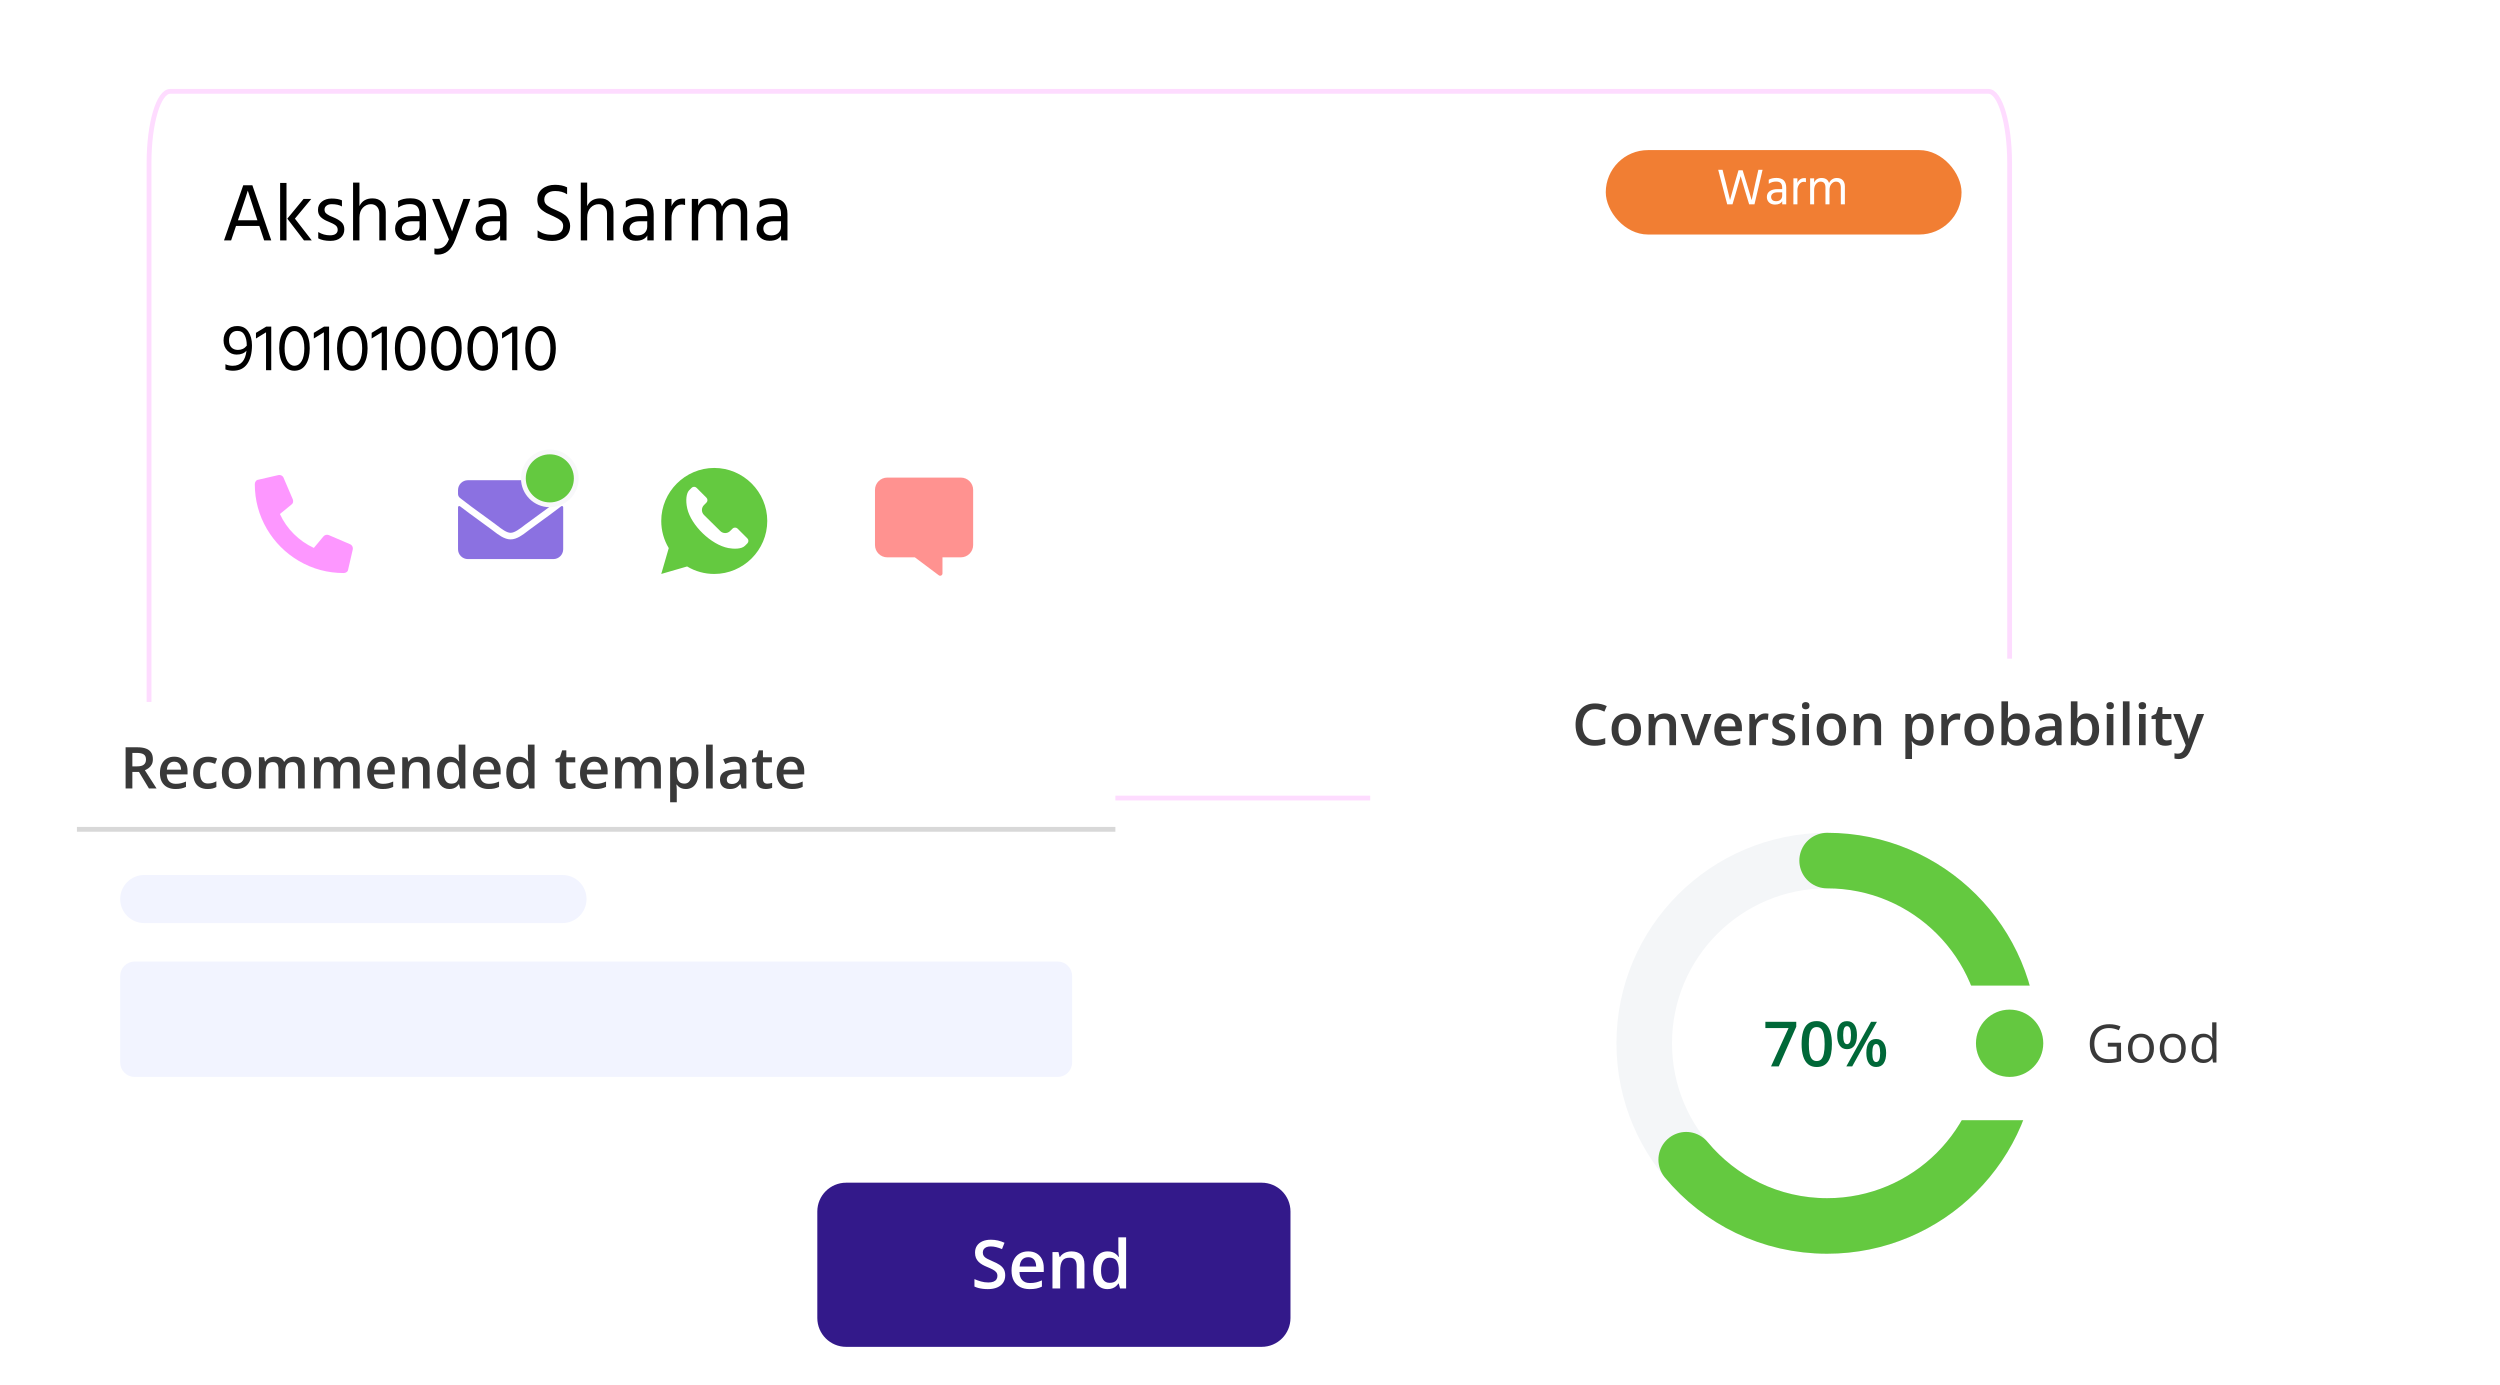 <svg width="520" height="288" viewBox="0 0 520 288" fill="none" xmlns="http://www.w3.org/2000/svg">
<g clip-path="url(#clip0_163_864)">
<path d="M413.585 19H35.415C32.977 19 31 25.66 31 33.875V151.125C31 159.34 32.977 166 35.415 166H413.585C416.023 166 418 159.34 418 151.125V33.875C418 25.66 416.023 19 413.585 19Z" fill="white" stroke="#FEDCFF"/>
<g filter="url(#filter0_d_163_864)">
<path d="M498 133H288C286.343 133 285 134.343 285 136V271C285 272.657 286.343 274 288 274H498C499.657 274 501 272.657 501 271V136C501 134.343 499.657 133 498 133Z" fill="white"/>
</g>
<path d="M331.775 147.506C331.365 147.506 330.998 147.58 330.674 147.729C330.354 147.877 330.082 148.092 329.859 148.373C329.637 148.65 329.467 148.988 329.35 149.387C329.232 149.781 329.174 150.227 329.174 150.723C329.174 151.387 329.268 151.959 329.455 152.439C329.643 152.916 329.928 153.283 330.311 153.541C330.693 153.795 331.178 153.922 331.764 153.922C332.127 153.922 332.48 153.887 332.824 153.816C333.168 153.746 333.523 153.65 333.891 153.529V154.725C333.543 154.861 333.191 154.961 332.836 155.023C332.48 155.086 332.07 155.117 331.605 155.117C330.73 155.117 330.004 154.936 329.426 154.572C328.852 154.209 328.422 153.697 328.137 153.037C327.855 152.377 327.715 151.604 327.715 150.717C327.715 150.068 327.805 149.475 327.984 148.936C328.164 148.396 328.426 147.932 328.77 147.541C329.113 147.146 329.537 146.844 330.041 146.633C330.549 146.418 331.129 146.311 331.781 146.311C332.211 146.311 332.633 146.359 333.047 146.457C333.465 146.551 333.852 146.686 334.207 146.861L333.715 148.021C333.418 147.881 333.107 147.76 332.783 147.658C332.459 147.557 332.123 147.506 331.775 147.506ZM341.332 151.742C341.332 152.281 341.262 152.76 341.121 153.178C340.98 153.596 340.775 153.949 340.506 154.238C340.236 154.523 339.912 154.742 339.533 154.895C339.154 155.043 338.727 155.117 338.25 155.117C337.805 155.117 337.396 155.043 337.025 154.895C336.654 154.742 336.332 154.523 336.059 154.238C335.789 153.949 335.58 153.596 335.432 153.178C335.283 152.76 335.209 152.281 335.209 151.742C335.209 151.027 335.332 150.422 335.578 149.926C335.828 149.426 336.184 149.045 336.645 148.783C337.105 148.521 337.654 148.391 338.291 148.391C338.889 148.391 339.416 148.521 339.873 148.783C340.33 149.045 340.688 149.426 340.945 149.926C341.203 150.426 341.332 151.031 341.332 151.742ZM336.627 151.742C336.627 152.215 336.684 152.619 336.797 152.955C336.914 153.291 337.094 153.549 337.336 153.729C337.578 153.904 337.891 153.992 338.273 153.992C338.656 153.992 338.969 153.904 339.211 153.729C339.453 153.549 339.631 153.291 339.744 152.955C339.857 152.619 339.914 152.215 339.914 151.742C339.914 151.27 339.857 150.869 339.744 150.541C339.631 150.209 339.453 149.957 339.211 149.785C338.969 149.609 338.654 149.521 338.268 149.521C337.697 149.521 337.281 149.713 337.02 150.096C336.758 150.479 336.627 151.027 336.627 151.742ZM346.295 148.391C347.025 148.391 347.594 148.58 348 148.959C348.41 149.334 348.615 149.938 348.615 150.77V155H347.238V151.027C347.238 150.523 347.135 150.146 346.928 149.896C346.721 149.643 346.4 149.516 345.967 149.516C345.338 149.516 344.9 149.709 344.654 150.096C344.412 150.482 344.291 151.043 344.291 151.777V155H342.914V148.514H343.986L344.18 149.393H344.256C344.396 149.166 344.57 148.98 344.777 148.836C344.988 148.688 345.223 148.576 345.48 148.502C345.742 148.428 346.014 148.391 346.295 148.391ZM352.025 155L349.559 148.514H351.018L352.354 152.322C352.439 152.564 352.518 152.826 352.588 153.107C352.658 153.389 352.707 153.625 352.734 153.816H352.781C352.809 153.617 352.861 153.379 352.939 153.102C353.018 152.82 353.098 152.561 353.18 152.322L354.516 148.514H355.969L353.502 155H352.025ZM359.537 148.391C360.115 148.391 360.611 148.51 361.025 148.748C361.439 148.986 361.758 149.324 361.98 149.762C362.203 150.199 362.314 150.723 362.314 151.332V152.07H357.984C358 152.699 358.168 153.184 358.488 153.523C358.812 153.863 359.266 154.033 359.848 154.033C360.262 154.033 360.633 153.994 360.961 153.916C361.293 153.834 361.635 153.715 361.986 153.559V154.678C361.662 154.83 361.332 154.941 360.996 155.012C360.66 155.082 360.258 155.117 359.789 155.117C359.152 155.117 358.592 154.994 358.107 154.748C357.627 154.498 357.25 154.127 356.977 153.635C356.707 153.143 356.572 152.531 356.572 151.801C356.572 151.074 356.695 150.457 356.941 149.949C357.188 149.441 357.533 149.055 357.979 148.789C358.424 148.523 358.943 148.391 359.537 148.391ZM359.537 149.428C359.104 149.428 358.752 149.568 358.482 149.85C358.217 150.131 358.061 150.543 358.014 151.086H360.967C360.963 150.762 360.908 150.475 360.803 150.225C360.701 149.975 360.545 149.779 360.334 149.639C360.127 149.498 359.861 149.428 359.537 149.428ZM367.154 148.391C367.264 148.391 367.383 148.396 367.512 148.408C367.641 148.42 367.752 148.436 367.846 148.455L367.717 149.744C367.635 149.721 367.533 149.703 367.412 149.691C367.295 149.68 367.189 149.674 367.096 149.674C366.85 149.674 366.615 149.715 366.393 149.797C366.17 149.875 365.973 149.996 365.801 150.16C365.629 150.32 365.494 150.521 365.396 150.764C365.299 151.006 365.25 151.287 365.25 151.607V155H363.867V148.514H364.945L365.133 149.656H365.197C365.326 149.426 365.486 149.215 365.678 149.023C365.869 148.832 366.088 148.68 366.334 148.566C366.584 148.449 366.857 148.391 367.154 148.391ZM373.406 153.148C373.406 153.574 373.303 153.934 373.096 154.227C372.889 154.52 372.586 154.742 372.188 154.895C371.793 155.043 371.309 155.117 370.734 155.117C370.281 155.117 369.891 155.084 369.562 155.018C369.238 154.955 368.932 154.857 368.643 154.725V153.535C368.951 153.68 369.297 153.805 369.68 153.91C370.066 154.016 370.432 154.068 370.775 154.068C371.229 154.068 371.555 153.998 371.754 153.857C371.953 153.713 372.053 153.521 372.053 153.283C372.053 153.143 372.012 153.018 371.93 152.908C371.852 152.795 371.703 152.68 371.484 152.562C371.27 152.441 370.953 152.297 370.535 152.129C370.125 151.965 369.779 151.801 369.498 151.637C369.217 151.473 369.004 151.275 368.859 151.045C368.715 150.811 368.643 150.512 368.643 150.148C368.643 149.574 368.869 149.139 369.322 148.842C369.779 148.541 370.383 148.391 371.133 148.391C371.531 148.391 371.906 148.432 372.258 148.514C372.613 148.592 372.961 148.707 373.301 148.859L372.867 149.896C372.574 149.768 372.279 149.662 371.982 149.58C371.689 149.494 371.391 149.451 371.086 149.451C370.73 149.451 370.459 149.506 370.271 149.615C370.088 149.725 369.996 149.881 369.996 150.084C369.996 150.236 370.041 150.365 370.131 150.471C370.221 150.576 370.375 150.682 370.594 150.787C370.816 150.893 371.125 151.023 371.52 151.18C371.906 151.328 372.24 151.484 372.521 151.648C372.807 151.809 373.025 152.006 373.178 152.24C373.33 152.475 373.406 152.777 373.406 153.148ZM376.271 148.514V155H374.895V148.514H376.271ZM375.592 146.029C375.803 146.029 375.984 146.086 376.137 146.199C376.293 146.312 376.371 146.508 376.371 146.785C376.371 147.059 376.293 147.254 376.137 147.371C375.984 147.484 375.803 147.541 375.592 147.541C375.373 147.541 375.188 147.484 375.035 147.371C374.887 147.254 374.812 147.059 374.812 146.785C374.812 146.508 374.887 146.312 375.035 146.199C375.188 146.086 375.373 146.029 375.592 146.029ZM383.988 151.742C383.988 152.281 383.918 152.76 383.777 153.178C383.637 153.596 383.432 153.949 383.162 154.238C382.893 154.523 382.568 154.742 382.189 154.895C381.811 155.043 381.383 155.117 380.906 155.117C380.461 155.117 380.053 155.043 379.682 154.895C379.311 154.742 378.988 154.523 378.715 154.238C378.445 153.949 378.236 153.596 378.088 153.178C377.939 152.76 377.865 152.281 377.865 151.742C377.865 151.027 377.988 150.422 378.234 149.926C378.484 149.426 378.84 149.045 379.301 148.783C379.762 148.521 380.311 148.391 380.947 148.391C381.545 148.391 382.072 148.521 382.529 148.783C382.986 149.045 383.344 149.426 383.602 149.926C383.859 150.426 383.988 151.031 383.988 151.742ZM379.283 151.742C379.283 152.215 379.34 152.619 379.453 152.955C379.57 153.291 379.75 153.549 379.992 153.729C380.234 153.904 380.547 153.992 380.93 153.992C381.312 153.992 381.625 153.904 381.867 153.729C382.109 153.549 382.287 153.291 382.4 152.955C382.514 152.619 382.57 152.215 382.57 151.742C382.57 151.27 382.514 150.869 382.4 150.541C382.287 150.209 382.109 149.957 381.867 149.785C381.625 149.609 381.311 149.521 380.924 149.521C380.354 149.521 379.938 149.713 379.676 150.096C379.414 150.479 379.283 151.027 379.283 151.742ZM388.951 148.391C389.682 148.391 390.25 148.58 390.656 148.959C391.066 149.334 391.271 149.938 391.271 150.77V155H389.895V151.027C389.895 150.523 389.791 150.146 389.584 149.896C389.377 149.643 389.057 149.516 388.623 149.516C387.994 149.516 387.557 149.709 387.311 150.096C387.068 150.482 386.947 151.043 386.947 151.777V155H385.57V148.514H386.643L386.836 149.393H386.912C387.053 149.166 387.227 148.98 387.434 148.836C387.645 148.688 387.879 148.576 388.137 148.502C388.398 148.428 388.67 148.391 388.951 148.391ZM399.645 148.391C400.414 148.391 401.031 148.672 401.496 149.234C401.965 149.797 402.199 150.633 402.199 151.742C402.199 152.477 402.09 153.096 401.871 153.6C401.656 154.1 401.354 154.479 400.963 154.736C400.576 154.99 400.125 155.117 399.609 155.117C399.281 155.117 398.996 155.074 398.754 154.988C398.512 154.902 398.305 154.791 398.133 154.654C397.961 154.514 397.816 154.361 397.699 154.197H397.617C397.637 154.354 397.654 154.527 397.67 154.719C397.689 154.906 397.699 155.078 397.699 155.234V157.877H396.316V148.514H397.441L397.635 149.41H397.699C397.82 149.227 397.967 149.057 398.139 148.9C398.314 148.744 398.525 148.621 398.771 148.531C399.021 148.438 399.312 148.391 399.645 148.391ZM399.275 149.516C398.896 149.516 398.592 149.592 398.361 149.744C398.135 149.893 397.969 150.117 397.863 150.418C397.762 150.719 397.707 151.096 397.699 151.549V151.742C397.699 152.223 397.748 152.631 397.846 152.967C397.947 153.299 398.113 153.553 398.344 153.729C398.578 153.9 398.895 153.986 399.293 153.986C399.629 153.986 399.906 153.895 400.125 153.711C400.348 153.527 400.514 153.266 400.623 152.926C400.732 152.586 400.787 152.186 400.787 151.725C400.787 151.025 400.662 150.482 400.412 150.096C400.166 149.709 399.787 149.516 399.275 149.516ZM407.08 148.391C407.189 148.391 407.309 148.396 407.438 148.408C407.566 148.42 407.678 148.436 407.771 148.455L407.643 149.744C407.561 149.721 407.459 149.703 407.338 149.691C407.221 149.68 407.115 149.674 407.021 149.674C406.775 149.674 406.541 149.715 406.318 149.797C406.096 149.875 405.898 149.996 405.727 150.16C405.555 150.32 405.42 150.521 405.322 150.764C405.225 151.006 405.176 151.287 405.176 151.607V155H403.793V148.514H404.871L405.059 149.656H405.123C405.252 149.426 405.412 149.215 405.604 149.023C405.795 148.832 406.014 148.68 406.26 148.566C406.51 148.449 406.783 148.391 407.08 148.391ZM414.715 151.742C414.715 152.281 414.645 152.76 414.504 153.178C414.363 153.596 414.158 153.949 413.889 154.238C413.619 154.523 413.295 154.742 412.916 154.895C412.537 155.043 412.109 155.117 411.633 155.117C411.188 155.117 410.779 155.043 410.408 154.895C410.037 154.742 409.715 154.523 409.441 154.238C409.172 153.949 408.963 153.596 408.814 153.178C408.666 152.76 408.592 152.281 408.592 151.742C408.592 151.027 408.715 150.422 408.961 149.926C409.211 149.426 409.566 149.045 410.027 148.783C410.488 148.521 411.037 148.391 411.674 148.391C412.271 148.391 412.799 148.521 413.256 148.783C413.713 149.045 414.07 149.426 414.328 149.926C414.586 150.426 414.715 151.031 414.715 151.742ZM410.01 151.742C410.01 152.215 410.066 152.619 410.18 152.955C410.297 153.291 410.477 153.549 410.719 153.729C410.961 153.904 411.273 153.992 411.656 153.992C412.039 153.992 412.352 153.904 412.594 153.729C412.836 153.549 413.014 153.291 413.127 152.955C413.24 152.619 413.297 152.215 413.297 151.742C413.297 151.27 413.24 150.869 413.127 150.541C413.014 150.209 412.836 149.957 412.594 149.785C412.352 149.609 412.037 149.521 411.65 149.521C411.08 149.521 410.664 149.713 410.402 150.096C410.141 150.479 410.01 151.027 410.01 151.742ZM417.674 145.883V148.08C417.674 148.334 417.666 148.584 417.65 148.83C417.639 149.072 417.627 149.262 417.615 149.398H417.674C417.85 149.117 418.094 148.881 418.406 148.689C418.723 148.494 419.127 148.396 419.619 148.396C420.389 148.396 421.008 148.68 421.477 149.246C421.945 149.809 422.18 150.643 422.18 151.748C422.18 152.482 422.072 153.1 421.857 153.6C421.643 154.1 421.34 154.479 420.949 154.736C420.562 154.99 420.107 155.117 419.584 155.117C419.092 155.117 418.693 155.027 418.389 154.848C418.088 154.664 417.852 154.451 417.68 154.209H417.58L417.328 155H416.297V145.883H417.674ZM419.256 149.516C418.865 149.516 418.555 149.594 418.324 149.75C418.098 149.906 417.934 150.141 417.832 150.453C417.73 150.762 417.678 151.154 417.674 151.631V151.754C417.674 152.477 417.787 153.029 418.014 153.412C418.244 153.795 418.662 153.986 419.268 153.986C419.748 153.986 420.117 153.793 420.375 153.406C420.633 153.016 420.762 152.457 420.762 151.73C420.762 150.996 420.633 150.443 420.375 150.072C420.121 149.701 419.748 149.516 419.256 149.516ZM426.316 148.391C427.137 148.391 427.756 148.572 428.174 148.936C428.596 149.299 428.807 149.865 428.807 150.635V155H427.828L427.564 154.08H427.518C427.334 154.314 427.145 154.508 426.949 154.66C426.754 154.812 426.527 154.926 426.27 155C426.016 155.078 425.705 155.117 425.338 155.117C424.951 155.117 424.605 155.047 424.301 154.906C423.996 154.762 423.756 154.543 423.58 154.25C423.404 153.957 423.316 153.586 423.316 153.137C423.316 152.469 423.564 151.967 424.061 151.631C424.561 151.295 425.314 151.109 426.322 151.074L427.447 151.033V150.693C427.447 150.244 427.342 149.924 427.131 149.732C426.924 149.541 426.631 149.445 426.252 149.445C425.928 149.445 425.613 149.492 425.309 149.586C425.004 149.68 424.707 149.795 424.418 149.932L423.973 148.959C424.289 148.791 424.648 148.654 425.051 148.549C425.457 148.443 425.879 148.391 426.316 148.391ZM427.441 151.9L426.604 151.93C425.916 151.953 425.434 152.07 425.156 152.281C424.879 152.492 424.74 152.781 424.74 153.148C424.74 153.469 424.836 153.703 425.027 153.852C425.219 153.996 425.471 154.068 425.783 154.068C426.26 154.068 426.654 153.934 426.967 153.664C427.283 153.391 427.441 152.99 427.441 152.463V151.9ZM432.111 145.883V148.08C432.111 148.334 432.104 148.584 432.088 148.83C432.076 149.072 432.064 149.262 432.053 149.398H432.111C432.287 149.117 432.531 148.881 432.844 148.689C433.16 148.494 433.564 148.396 434.057 148.396C434.826 148.396 435.445 148.68 435.914 149.246C436.383 149.809 436.617 150.643 436.617 151.748C436.617 152.482 436.51 153.1 436.295 153.6C436.08 154.1 435.777 154.479 435.387 154.736C435 154.99 434.545 155.117 434.021 155.117C433.529 155.117 433.131 155.027 432.826 154.848C432.525 154.664 432.289 154.451 432.117 154.209H432.018L431.766 155H430.734V145.883H432.111ZM433.693 149.516C433.303 149.516 432.992 149.594 432.762 149.75C432.535 149.906 432.371 150.141 432.27 150.453C432.168 150.762 432.115 151.154 432.111 151.631V151.754C432.111 152.477 432.225 153.029 432.451 153.412C432.682 153.795 433.1 153.986 433.705 153.986C434.186 153.986 434.555 153.793 434.812 153.406C435.07 153.016 435.199 152.457 435.199 151.73C435.199 150.996 435.07 150.443 434.812 150.072C434.559 149.701 434.186 149.516 433.693 149.516ZM439.588 148.514V155H438.211V148.514H439.588ZM438.908 146.029C439.119 146.029 439.301 146.086 439.453 146.199C439.609 146.312 439.688 146.508 439.688 146.785C439.688 147.059 439.609 147.254 439.453 147.371C439.301 147.484 439.119 147.541 438.908 147.541C438.689 147.541 438.504 147.484 438.352 147.371C438.203 147.254 438.129 147.059 438.129 146.785C438.129 146.508 438.203 146.312 438.352 146.199C438.504 146.086 438.689 146.029 438.908 146.029ZM442.945 155H441.562V145.883H442.945V155ZM446.291 148.514V155H444.914V148.514H446.291ZM445.611 146.029C445.822 146.029 446.004 146.086 446.156 146.199C446.312 146.312 446.391 146.508 446.391 146.785C446.391 147.059 446.312 147.254 446.156 147.371C446.004 147.484 445.822 147.541 445.611 147.541C445.393 147.541 445.207 147.484 445.055 147.371C444.906 147.254 444.832 147.059 444.832 146.785C444.832 146.508 444.906 146.312 445.055 146.199C445.207 146.086 445.393 146.029 445.611 146.029ZM450.68 154.004C450.859 154.004 451.037 153.988 451.213 153.957C451.389 153.922 451.549 153.881 451.693 153.834V154.877C451.541 154.943 451.344 155 451.102 155.047C450.859 155.094 450.607 155.117 450.346 155.117C449.979 155.117 449.648 155.057 449.355 154.936C449.062 154.811 448.83 154.598 448.658 154.297C448.486 153.996 448.4 153.58 448.4 153.049V149.562H447.516V148.947L448.465 148.461L448.916 147.072H449.783V148.514H451.641V149.562H449.783V153.031C449.783 153.359 449.865 153.604 450.029 153.764C450.193 153.924 450.41 154.004 450.68 154.004ZM452.033 148.514H453.533L454.863 152.217C454.922 152.385 454.975 152.551 455.021 152.715C455.072 152.875 455.115 153.033 455.15 153.189C455.189 153.346 455.221 153.502 455.244 153.658H455.279C455.318 153.455 455.373 153.229 455.443 152.979C455.518 152.725 455.6 152.471 455.689 152.217L456.967 148.514H458.449L455.666 155.891C455.506 156.312 455.309 156.672 455.074 156.969C454.844 157.27 454.57 157.496 454.254 157.648C453.938 157.805 453.576 157.883 453.17 157.883C452.975 157.883 452.805 157.871 452.66 157.848C452.516 157.828 452.393 157.807 452.291 157.783V156.682C452.373 156.701 452.477 156.719 452.602 156.734C452.727 156.75 452.855 156.758 452.988 156.758C453.234 156.758 453.447 156.709 453.627 156.611C453.807 156.514 453.959 156.375 454.084 156.195C454.209 156.02 454.312 155.818 454.395 155.592L454.623 154.982L452.033 148.514Z" fill="#393939"/>
<path d="M380.038 255C401.046 255 418.076 237.987 418.076 217C418.076 196.013 401.046 179 380.038 179C359.03 179 342 196.013 342 217C342 237.987 359.03 255 380.038 255Z" stroke="#F4F6F8" stroke-width="11.556"/>
<path d="M380.039 179C401.046 179 418.077 196.013 418.077 217C418.077 237.986 401.046 254.999 380.039 254.999C368.244 254.999 357.704 249.637 350.727 241.219" stroke="#64C940" stroke-width="11.556" stroke-linecap="round"/>
<path d="M368.372 221.813L372.016 213.84H367.198V212.533H373.622V213.555L369.978 221.813H368.372ZM381.036 217.167C381.036 217.916 380.977 218.586 380.858 219.179C380.744 219.767 380.562 220.266 380.312 220.677C380.063 221.087 379.737 221.4 379.335 221.616C378.933 221.832 378.446 221.94 377.875 221.94C377.16 221.94 376.569 221.752 376.104 221.375C375.638 220.994 375.293 220.448 375.069 219.737C374.845 219.022 374.733 218.165 374.733 217.167C374.733 216.168 374.834 215.313 375.037 214.602C375.245 213.887 375.579 213.339 376.04 212.958C376.502 212.577 377.113 212.387 377.875 212.387C378.594 212.387 379.187 212.577 379.652 212.958C380.122 213.335 380.469 213.881 380.693 214.596C380.922 215.307 381.036 216.164 381.036 217.167ZM376.237 217.167C376.237 217.949 376.288 218.603 376.389 219.128C376.495 219.653 376.669 220.046 376.91 220.309C377.151 220.567 377.473 220.696 377.875 220.696C378.277 220.696 378.598 220.567 378.84 220.309C379.081 220.05 379.254 219.659 379.36 219.134C379.47 218.61 379.525 217.954 379.525 217.167C379.525 216.388 379.472 215.736 379.366 215.211C379.261 214.687 379.087 214.293 378.846 214.031C378.605 213.764 378.281 213.631 377.875 213.631C377.468 213.631 377.145 213.764 376.904 214.031C376.667 214.293 376.495 214.687 376.389 215.211C376.288 215.736 376.237 216.388 376.237 217.167ZM384.172 212.399C384.853 212.399 385.369 212.653 385.72 213.161C386.072 213.665 386.247 214.378 386.247 215.3C386.247 216.219 386.078 216.936 385.739 217.452C385.405 217.968 384.883 218.227 384.172 218.227C383.507 218.227 383.002 217.968 382.655 217.452C382.308 216.936 382.134 216.219 382.134 215.3C382.134 214.378 382.297 213.665 382.623 213.161C382.953 212.653 383.469 212.399 384.172 212.399ZM384.178 213.44C383.903 213.44 383.7 213.595 383.569 213.904C383.442 214.213 383.378 214.68 383.378 215.307C383.378 215.929 383.442 216.398 383.569 216.716C383.7 217.029 383.903 217.186 384.178 217.186C384.457 217.186 384.665 217.029 384.8 216.716C384.94 216.403 385.009 215.933 385.009 215.307C385.009 214.685 384.942 214.219 384.806 213.91C384.671 213.597 384.461 213.44 384.178 213.44ZM390.405 212.533L385.257 221.813H384.032L389.18 212.533H390.405ZM390.234 216.113C390.915 216.113 391.431 216.367 391.782 216.875C392.138 217.378 392.316 218.091 392.316 219.014C392.316 219.928 392.146 220.643 391.808 221.159C391.474 221.675 390.949 221.934 390.234 221.934C389.569 221.934 389.064 221.675 388.717 221.159C388.37 220.643 388.196 219.928 388.196 219.014C388.196 218.091 388.359 217.378 388.685 216.875C389.015 216.367 389.531 216.113 390.234 216.113ZM390.24 217.154C389.965 217.154 389.762 217.308 389.631 217.617C389.504 217.926 389.44 218.394 389.44 219.02C389.44 219.642 389.504 220.112 389.631 220.429C389.762 220.742 389.965 220.899 390.24 220.899C390.523 220.899 390.733 220.744 390.868 220.436C391.004 220.122 391.072 219.651 391.072 219.02C391.072 218.398 391.004 217.932 390.868 217.624C390.733 217.31 390.523 217.154 390.24 217.154Z" fill="#006838"/>
<g filter="url(#filter1_d_163_864)">
<path d="M475 203H405C403.343 203 402 204.343 402 206V228C402 229.657 403.343 231 405 231H475C476.657 231 478 229.657 478 228V206C478 204.343 476.657 203 475 203Z" fill="white"/>
</g>
<path d="M418 224C421.866 224 425 220.866 425 217C425 213.134 421.866 210 418 210C414.134 210 411 213.134 411 217C411 220.866 414.134 224 418 224Z" fill="#64C840"/>
<path d="M438.431 216.886H441.176V220.694C440.764 220.833 440.34 220.937 439.903 221.005C439.47 221.073 438.984 221.107 438.447 221.107C437.631 221.107 436.942 220.944 436.379 220.619C435.821 220.293 435.396 219.829 435.106 219.228C434.816 218.622 434.671 217.904 434.671 217.074C434.671 216.261 434.831 215.552 435.149 214.947C435.472 214.342 435.935 213.873 436.541 213.54C437.149 213.203 437.88 213.035 438.732 213.035C439.169 213.035 439.582 213.076 439.973 213.158C440.367 213.237 440.732 213.35 441.068 213.497L440.719 214.292C440.429 214.166 440.109 214.059 439.758 213.969C439.41 213.88 439.051 213.835 438.678 213.835C438.037 213.835 437.488 213.967 437.029 214.232C436.575 214.497 436.225 214.872 435.982 215.355C435.742 215.838 435.622 216.411 435.622 217.074C435.622 217.729 435.728 218.3 435.939 218.787C436.15 219.271 436.48 219.646 436.927 219.915C437.375 220.184 437.951 220.318 438.657 220.318C439.011 220.318 439.316 220.298 439.57 220.259C439.824 220.216 440.055 220.166 440.263 220.108V217.702H438.431V216.886ZM448.019 218.046C448.019 218.529 447.956 218.961 447.831 219.34C447.705 219.72 447.524 220.04 447.288 220.302C447.052 220.563 446.765 220.764 446.429 220.903C446.096 221.039 445.718 221.107 445.295 221.107C444.902 221.107 444.54 221.039 444.21 220.903C443.885 220.764 443.602 220.563 443.362 220.302C443.125 220.04 442.941 219.72 442.809 219.34C442.68 218.961 442.615 218.529 442.615 218.046C442.615 217.401 442.724 216.854 442.943 216.402C443.161 215.948 443.473 215.602 443.877 215.366C444.286 215.126 444.771 215.006 445.333 215.006C445.87 215.006 446.339 215.126 446.74 215.366C447.145 215.606 447.458 215.953 447.68 216.408C447.906 216.859 448.019 217.405 448.019 218.046ZM443.539 218.046C443.539 218.519 443.602 218.929 443.727 219.276C443.852 219.623 444.046 219.892 444.307 220.082C444.569 220.271 444.905 220.366 445.317 220.366C445.725 220.366 446.06 220.271 446.321 220.082C446.586 219.892 446.781 219.623 446.907 219.276C447.032 218.929 447.095 218.519 447.095 218.046C447.095 217.577 447.032 217.172 446.907 216.832C446.781 216.488 446.588 216.223 446.327 216.037C446.065 215.851 445.727 215.758 445.312 215.758C444.699 215.758 444.25 215.96 443.963 216.365C443.681 216.769 443.539 217.33 443.539 218.046ZM454.636 218.046C454.636 218.529 454.573 218.961 454.448 219.34C454.322 219.72 454.142 220.04 453.905 220.302C453.669 220.563 453.382 220.764 453.046 220.903C452.713 221.039 452.335 221.107 451.913 221.107C451.519 221.107 451.157 221.039 450.828 220.903C450.502 220.764 450.219 220.563 449.979 220.302C449.743 220.04 449.558 219.72 449.426 219.34C449.297 218.961 449.232 218.529 449.232 218.046C449.232 217.401 449.342 216.854 449.56 216.402C449.778 215.948 450.09 215.602 450.495 215.366C450.903 215.126 451.388 215.006 451.95 215.006C452.487 215.006 452.956 215.126 453.357 215.366C453.762 215.606 454.075 215.953 454.297 216.408C454.523 216.859 454.636 217.405 454.636 218.046ZM450.156 218.046C450.156 218.519 450.219 218.929 450.344 219.276C450.47 219.623 450.663 219.892 450.924 220.082C451.186 220.271 451.522 220.366 451.934 220.366C452.342 220.366 452.677 220.271 452.938 220.082C453.203 219.892 453.399 219.623 453.524 219.276C453.649 218.929 453.712 218.519 453.712 218.046C453.712 217.577 453.649 217.172 453.524 216.832C453.399 216.488 453.205 216.223 452.944 216.037C452.682 215.851 452.344 215.758 451.929 215.758C451.316 215.758 450.867 215.96 450.581 216.365C450.298 216.769 450.156 217.33 450.156 218.046ZM458.272 221.107C457.527 221.107 456.936 220.853 456.5 220.345C456.066 219.836 455.85 219.081 455.85 218.078C455.85 217.065 456.072 216.3 456.516 215.785C456.96 215.265 457.55 215.006 458.288 215.006C458.6 215.006 458.872 215.047 459.104 215.129C459.337 215.212 459.538 215.323 459.706 215.462C459.874 215.598 460.016 215.754 460.13 215.93H460.195C460.181 215.819 460.166 215.667 460.152 215.473C460.138 215.28 460.13 215.122 460.13 215V212.643H461.022V221H460.302L460.168 220.162H460.13C460.019 220.338 459.878 220.497 459.706 220.64C459.538 220.783 459.335 220.898 459.099 220.984C458.866 221.066 458.591 221.107 458.272 221.107ZM458.412 220.366C459.042 220.366 459.488 220.187 459.749 219.829C460.01 219.471 460.141 218.939 460.141 218.234V218.073C460.141 217.324 460.016 216.75 459.765 216.349C459.518 215.948 459.067 215.747 458.412 215.747C457.864 215.747 457.454 215.958 457.182 216.381C456.91 216.8 456.773 217.373 456.773 218.1C456.773 218.823 456.908 219.382 457.176 219.775C457.448 220.169 457.86 220.366 458.412 220.366Z" fill="#393939"/>
<path d="M195.272 119.663L190.292 115.926H184.549C183.142 115.926 181.997 114.782 181.997 113.375V101.891C181.997 100.483 183.142 99.339 184.549 99.339H199.862C201.27 99.339 202.414 100.483 202.414 101.891V113.375C202.414 114.782 201.27 115.926 199.862 115.926H196.034V119.276C196.034 119.667 195.587 119.894 195.272 119.663Z" fill="#FF9290"/>
<path fill-rule="evenodd" clip-rule="evenodd" d="M137.539 108.358C137.539 102.303 142.508 97.333 148.564 97.333C154.62 97.333 159.589 102.303 159.589 108.358C159.589 114.414 154.62 119.383 148.564 119.383C146.565 119.383 144.62 118.845 142.918 117.823L137.539 119.383L139.1 114.005C138.078 112.303 137.539 110.357 137.539 108.358ZM154.944 113.53L155.457 113.017C155.746 112.727 155.735 112.268 155.457 111.99L153.405 109.939C153.138 109.672 152.644 109.673 152.379 109.939L151.866 110.452C151.298 111.019 150.381 111.019 149.814 110.452L146.425 107.108C145.86 106.542 145.86 105.622 146.425 105.055L146.938 104.542C147.075 104.405 147.15 104.224 147.15 104.03C147.15 103.835 147.075 103.654 146.938 103.517L144.886 101.465C144.603 101.182 144.143 101.182 143.86 101.465L143.347 101.977C142.774 102.551 142.555 104.054 142.952 105.783C143.753 109.272 147.911 113.302 151.477 113.991C152.549 114.198 154.218 114.255 154.944 113.53Z" fill="#64C940"/>
<path fill-rule="evenodd" clip-rule="evenodd" d="M108.917 109.377C108.149 109.971 107.028 110.837 106.207 110.823C105.386 110.837 104.265 109.971 103.497 109.377C103.338 109.254 103.194 109.143 103.071 109.054C97.816 105.24 97.061 104.65 95.938 103.771C95.849 103.701 95.758 103.63 95.663 103.555C95.415 103.359 95.269 103.064 95.269 102.748V101.936C95.269 100.804 96.188 99.885 97.32 99.885H115.094C116.226 99.885 117.144 100.804 117.144 101.936V102.748C117.144 103.064 116.999 103.363 116.751 103.555C116.678 103.613 116.608 103.668 116.539 103.722C115.379 104.633 114.695 105.17 109.343 109.054C109.22 109.143 109.076 109.254 108.917 109.377ZM117.144 114.241C117.144 115.373 116.226 116.291 115.094 116.291H97.32C96.188 116.291 95.269 115.373 95.269 114.241V105.508C95.269 105.294 95.513 105.175 95.684 105.307C96.641 106.05 97.91 106.995 102.268 110.16C102.404 110.26 102.555 110.377 102.718 110.502C103.63 111.206 104.92 112.201 106.207 112.194C107.5 112.205 108.811 111.191 109.709 110.496C109.87 110.371 110.018 110.257 110.15 110.16C114.508 106.995 115.773 106.046 116.73 105.303C116.897 105.17 117.144 105.294 117.144 105.504V114.241Z" fill="#8B71E1"/>
<path d="M114.363 105C117.401 105 119.863 102.538 119.863 99.5C119.863 96.462 117.401 94 114.363 94C111.325 94 108.863 96.462 108.863 99.5C108.863 102.538 111.325 105 114.363 105Z" fill="#64C940" stroke="#F8F8FA"/>
<path d="M53 100.692C53 104.042 53.837 107.152 55.512 110.023C57.16 112.814 59.38 115.034 62.171 116.682C65.042 118.357 68.152 119.194 71.502 119.194C71.714 119.194 71.914 119.127 72.1 118.995C72.286 118.862 72.392 118.676 72.419 118.436L73.376 114.289C73.429 114.077 73.402 113.864 73.296 113.651C73.19 113.439 73.043 113.292 72.857 113.213L68.391 111.299C68.179 111.219 67.973 111.206 67.773 111.259C67.574 111.312 67.408 111.418 67.275 111.578L65.281 113.97C63.739 113.253 62.357 112.289 61.134 111.079C59.911 109.87 58.941 108.481 58.223 106.913L60.616 104.959C60.802 104.826 60.915 104.653 60.955 104.44C60.995 104.228 60.975 104.028 60.895 103.842L58.981 99.376C58.901 99.164 58.755 99.004 58.542 98.898C58.33 98.792 58.117 98.765 57.904 98.818L53.758 99.775C53.518 99.802 53.332 99.908 53.199 100.094C53.066 100.28 53 100.48 53 100.692Z" fill="#FD97FF"/>
<rect x="334" y="31.22" width="74" height="17.559" rx="8.78" fill="#F17E33"/>
<path d="M361.606 35.421H362.469L363.258 37.98L364.345 41.626C364.672 40.055 364.935 38.843 365.134 37.99L365.742 35.314H366.616L364.932 42.5H363.823L363.13 40.229L362.053 36.636C361.833 37.475 361.492 38.672 361.03 40.229L360.358 42.5H359.26L357.384 35.314H358.29L358.962 37.98L359.846 41.594C360.245 40.137 360.582 38.932 360.859 37.98L361.606 35.421ZM370.694 40.005H369.756C369.301 40.005 368.96 40.094 368.732 40.272C368.505 40.449 368.391 40.673 368.391 40.943C368.391 41.213 368.48 41.434 368.658 41.604C368.835 41.768 369.095 41.849 369.436 41.849C369.82 41.849 370.125 41.743 370.353 41.53C370.58 41.309 370.694 41.032 370.694 40.698V40.005ZM367.901 38.225V37.383C368.306 37.134 368.839 37.009 369.5 37.009C370.857 37.009 371.536 37.699 371.536 39.078V42.5H370.704V41.86C370.427 42.322 369.923 42.553 369.191 42.553C368.686 42.553 368.277 42.404 367.965 42.105C367.659 41.807 367.506 41.43 367.506 40.975C367.506 40.456 367.702 40.055 368.093 39.77C368.491 39.479 369.031 39.333 369.713 39.333H370.694V39.056C370.694 38.63 370.598 38.31 370.406 38.097C370.214 37.876 369.891 37.766 369.436 37.766C368.86 37.766 368.348 37.919 367.901 38.225ZM373.862 37.095V38.044C374.146 37.375 374.637 37.041 375.333 37.041C375.461 37.041 375.561 37.048 375.632 37.063V37.894C375.483 37.844 375.33 37.82 375.173 37.82C374.797 37.82 374.484 37.994 374.235 38.342C373.987 38.69 373.862 39.092 373.862 39.547V42.5H373.02L373.031 37.095H373.862ZM377.339 37.095V37.969C377.638 37.336 378.146 37.02 378.864 37.02C379.696 37.02 380.222 37.372 380.442 38.075C380.598 37.734 380.815 37.475 381.092 37.297C381.376 37.112 381.693 37.02 382.041 37.02C382.602 37.02 383.025 37.18 383.31 37.5C383.594 37.82 383.736 38.25 383.736 38.79V42.5H382.894V39.003C382.894 38.186 382.549 37.777 381.86 37.777C381.519 37.777 381.213 37.933 380.943 38.246C380.673 38.552 380.538 38.985 380.538 39.547V42.5H379.696V39.003C379.696 38.186 379.351 37.777 378.661 37.777C378.32 37.777 378.015 37.933 377.745 38.246C377.475 38.552 377.339 38.985 377.339 39.547V42.5H376.508V37.095H377.339Z" fill="white"/>
<path d="M49.485 45.818H53.548L53.327 45.155L51.542 39.647C51.406 40.134 50.794 41.976 49.706 45.172L49.485 45.818ZM54.942 50L53.939 46.991H49.094L48.074 50H46.595L50.59 38.542H52.494L56.421 50H54.942ZM58.264 50V38.049H59.59V50H58.264ZM61.341 45.478L64.843 50H63.228L59.76 45.478L63.143 41.381H64.741L61.341 45.478ZM71.124 41.67V42.945C70.603 42.628 69.889 42.469 68.982 42.469C68.529 42.469 68.166 42.577 67.894 42.792C67.634 42.996 67.503 43.262 67.503 43.591C67.503 43.795 67.543 43.976 67.622 44.135C67.702 44.282 67.855 44.43 68.081 44.577C68.319 44.724 68.489 44.826 68.591 44.883C68.705 44.928 68.943 45.03 69.305 45.189C70.031 45.484 70.597 45.818 71.005 46.192C71.413 46.566 71.617 47.07 71.617 47.705C71.617 48.442 71.357 49.025 70.835 49.456C70.325 49.887 69.623 50.102 68.727 50.102C67.685 50.102 66.84 49.926 66.194 49.575V48.266C66.954 48.719 67.77 48.946 68.642 48.946C69.164 48.946 69.56 48.844 69.832 48.64C70.104 48.436 70.24 48.158 70.24 47.807C70.24 47.399 70.087 47.082 69.781 46.855C69.487 46.628 68.988 46.373 68.285 46.09C67.639 45.841 67.118 45.529 66.721 45.155C66.336 44.781 66.143 44.277 66.143 43.642C66.143 42.928 66.41 42.361 66.942 41.942C67.486 41.511 68.161 41.296 68.965 41.296C69.861 41.296 70.58 41.421 71.124 41.67ZM74.764 37.981V42.877C75.274 41.8 76.181 41.262 77.484 41.262C78.312 41.262 78.975 41.517 79.473 42.027C79.983 42.537 80.238 43.228 80.238 44.101V50H78.895V44.424C78.895 43.801 78.731 43.319 78.402 42.979C78.085 42.639 77.666 42.469 77.144 42.469C76.51 42.469 75.954 42.713 75.478 43.2C75.002 43.687 74.764 44.384 74.764 45.291V50H73.438V37.981H74.764ZM87.26 46.022H85.764C85.039 46.022 84.495 46.164 84.132 46.447C83.769 46.73 83.588 47.087 83.588 47.518C83.588 47.949 83.73 48.3 84.013 48.572C84.296 48.833 84.71 48.963 85.254 48.963C85.866 48.963 86.353 48.793 86.716 48.453C87.079 48.102 87.26 47.66 87.26 47.127V46.022ZM82.806 43.183V41.84C83.452 41.443 84.302 41.245 85.356 41.245C87.521 41.245 88.603 42.344 88.603 44.543V50H87.277V48.98C86.835 49.717 86.03 50.085 84.863 50.085C84.058 50.085 83.407 49.847 82.908 49.371C82.421 48.895 82.177 48.294 82.177 47.569C82.177 46.742 82.489 46.101 83.112 45.648C83.747 45.183 84.608 44.951 85.696 44.951H87.26V44.509C87.26 43.829 87.107 43.319 86.801 42.979C86.495 42.628 85.979 42.452 85.254 42.452C84.336 42.452 83.52 42.696 82.806 43.183ZM93.366 49.779L89.881 41.381H91.394L92.516 44.22L94.029 48.13C94.12 47.835 94.573 46.532 95.389 44.22L96.392 41.381H97.837L94.726 49.779C94.284 50.946 93.757 51.768 93.145 52.244C92.544 52.72 91.853 52.958 91.071 52.958C90.776 52.958 90.538 52.93 90.357 52.873V51.666C90.527 51.711 90.72 51.734 90.935 51.734C92.08 51.734 92.89 51.082 93.366 49.779ZM104.011 46.022H102.515C101.79 46.022 101.246 46.164 100.883 46.447C100.52 46.73 100.339 47.087 100.339 47.518C100.339 47.949 100.481 48.3 100.764 48.572C101.047 48.833 101.461 48.963 102.005 48.963C102.617 48.963 103.104 48.793 103.467 48.453C103.83 48.102 104.011 47.66 104.011 47.127V46.022ZM99.557 43.183V41.84C100.203 41.443 101.053 41.245 102.107 41.245C104.272 41.245 105.354 42.344 105.354 44.543V50H104.028V48.98C103.586 49.717 102.781 50.085 101.614 50.085C100.809 50.085 100.158 49.847 99.659 49.371C99.172 48.895 98.928 48.294 98.928 47.569C98.928 46.742 99.24 46.101 99.863 45.648C100.498 45.183 101.359 44.951 102.447 44.951H104.011V44.509C104.011 43.829 103.858 43.319 103.552 42.979C103.246 42.628 102.73 42.452 102.005 42.452C101.087 42.452 100.271 42.696 99.557 43.183ZM117.956 38.967V40.412C117.265 39.959 116.438 39.732 115.474 39.732C114.783 39.732 114.233 39.896 113.825 40.225C113.417 40.542 113.213 40.962 113.213 41.483C113.213 41.755 113.264 41.999 113.366 42.214C113.48 42.429 113.672 42.633 113.944 42.826C114.216 43.007 114.449 43.149 114.641 43.251C114.834 43.342 115.134 43.478 115.542 43.659C115.928 43.829 116.222 43.965 116.426 44.067C116.63 44.158 116.891 44.311 117.208 44.526C117.537 44.73 117.781 44.934 117.939 45.138C118.109 45.331 118.257 45.591 118.381 45.92C118.517 46.237 118.585 46.583 118.585 46.957C118.585 47.966 118.24 48.748 117.548 49.303C116.857 49.847 115.967 50.119 114.879 50.119C113.678 50.119 112.658 49.875 111.819 49.388V47.909C112.647 48.532 113.655 48.844 114.845 48.844C115.559 48.844 116.12 48.685 116.528 48.368C116.936 48.051 117.14 47.592 117.14 46.991C117.14 46.742 117.089 46.521 116.987 46.328C116.897 46.124 116.738 45.943 116.511 45.784C116.296 45.614 116.086 45.478 115.882 45.376C115.69 45.263 115.423 45.127 115.083 44.968C115.015 44.934 114.913 44.889 114.777 44.832C114.29 44.617 113.916 44.441 113.655 44.305C113.406 44.169 113.106 43.971 112.754 43.71C112.414 43.438 112.165 43.126 112.006 42.775C111.848 42.424 111.768 42.016 111.768 41.551C111.768 40.576 112.114 39.817 112.805 39.273C113.508 38.718 114.386 38.44 115.44 38.44C116.426 38.44 117.265 38.616 117.956 38.967ZM122.129 37.981V42.877C122.639 41.8 123.545 41.262 124.849 41.262C125.676 41.262 126.339 41.517 126.838 42.027C127.348 42.537 127.603 43.228 127.603 44.101V50H126.26V44.424C126.26 43.801 126.095 43.319 125.767 42.979C125.449 42.639 125.03 42.469 124.509 42.469C123.874 42.469 123.319 42.713 122.843 43.2C122.367 43.687 122.129 44.384 122.129 45.291V50H120.803V37.981H122.129ZM134.624 46.022H133.128C132.403 46.022 131.859 46.164 131.496 46.447C131.134 46.73 130.952 47.087 130.952 47.518C130.952 47.949 131.094 48.3 131.377 48.572C131.661 48.833 132.074 48.963 132.618 48.963C133.23 48.963 133.718 48.793 134.08 48.453C134.443 48.102 134.624 47.66 134.624 47.127V46.022ZM130.17 43.183V41.84C130.816 41.443 131.666 41.245 132.72 41.245C134.885 41.245 135.967 42.344 135.967 44.543V50H134.641V48.98C134.199 49.717 133.395 50.085 132.227 50.085C131.423 50.085 130.771 49.847 130.272 49.371C129.785 48.895 129.541 48.294 129.541 47.569C129.541 46.742 129.853 46.101 130.476 45.648C131.111 45.183 131.972 44.951 133.06 44.951H134.624V44.509C134.624 43.829 134.471 43.319 134.165 42.979C133.859 42.628 133.344 42.452 132.618 42.452C131.7 42.452 130.884 42.696 130.17 43.183ZM139.676 41.381V42.894C140.13 41.829 140.912 41.296 142.022 41.296C142.226 41.296 142.385 41.307 142.498 41.33V42.656C142.26 42.577 142.017 42.537 141.767 42.537C141.167 42.537 140.668 42.815 140.271 43.37C139.875 43.925 139.676 44.566 139.676 45.291V50H138.333L138.35 41.381H139.676ZM145.221 41.381V42.775C145.697 41.766 146.508 41.262 147.652 41.262C148.978 41.262 149.817 41.823 150.168 42.945C150.418 42.401 150.763 41.987 151.205 41.704C151.659 41.409 152.163 41.262 152.718 41.262C153.614 41.262 154.288 41.517 154.741 42.027C155.195 42.537 155.421 43.223 155.421 44.084V50H154.078V44.424C154.078 43.121 153.529 42.469 152.429 42.469C151.885 42.469 151.398 42.718 150.967 43.217C150.537 43.704 150.321 44.396 150.321 45.291V50H148.978V44.424C148.978 43.121 148.429 42.469 147.329 42.469C146.785 42.469 146.298 42.718 145.867 43.217C145.437 43.704 145.221 44.396 145.221 45.291V50H143.895V41.381H145.221ZM162.448 46.022H160.952C160.227 46.022 159.683 46.164 159.32 46.447C158.958 46.73 158.776 47.087 158.776 47.518C158.776 47.949 158.918 48.3 159.201 48.572C159.485 48.833 159.898 48.963 160.442 48.963C161.054 48.963 161.542 48.793 161.904 48.453C162.267 48.102 162.448 47.66 162.448 47.127V46.022ZM157.994 43.183V41.84C158.64 41.443 159.49 41.245 160.544 41.245C162.709 41.245 163.791 42.344 163.791 44.543V50H162.465V48.98C162.023 49.717 161.219 50.085 160.051 50.085C159.247 50.085 158.595 49.847 158.096 49.371C157.609 48.895 157.365 48.294 157.365 47.569C157.365 46.742 157.677 46.101 158.3 45.648C158.935 45.183 159.796 44.951 160.884 44.951H162.448V44.509C162.448 43.829 162.295 43.319 161.989 42.979C161.683 42.628 161.168 42.452 160.442 42.452C159.524 42.452 158.708 42.696 157.994 43.183Z" fill="black"/>
<path d="M51.327 71.894V71.825C51.327 70.947 51.17 70.23 50.856 69.675C50.55 69.111 50.056 68.829 49.371 68.829C48.844 68.829 48.423 69.004 48.109 69.356C47.794 69.707 47.637 70.188 47.637 70.799C47.637 71.437 47.804 71.927 48.136 72.269C48.469 72.611 48.923 72.782 49.496 72.782C50.255 72.782 50.865 72.487 51.327 71.894ZM46.888 76.847V75.765C47.369 75.978 47.878 76.084 48.414 76.084C50.088 76.084 51.041 75.035 51.272 72.935C50.809 73.481 50.125 73.754 49.219 73.754C48.479 73.754 47.841 73.485 47.304 72.949C46.768 72.403 46.499 71.686 46.499 70.799C46.499 69.938 46.754 69.226 47.263 68.662C47.771 68.098 48.465 67.816 49.343 67.816C50.361 67.816 51.124 68.195 51.633 68.953C52.151 69.712 52.41 70.669 52.41 71.825C52.41 73.472 52.077 74.766 51.411 75.71C50.754 76.644 49.769 77.111 48.456 77.111C47.919 77.111 47.397 77.023 46.888 76.847ZM53.241 70.41V69.231L55.391 67.927H56.418V77H55.336V69.12L53.241 70.41ZM58.072 72.436C58.072 71.011 58.359 69.888 58.932 69.064C59.515 68.232 60.278 67.816 61.221 67.816C62.202 67.816 62.979 68.232 63.552 69.064C64.135 69.888 64.426 71.011 64.426 72.436C64.426 73.851 64.149 74.984 63.594 75.835C63.039 76.686 62.248 77.111 61.221 77.111C60.269 77.111 59.506 76.686 58.932 75.835C58.359 74.984 58.072 73.851 58.072 72.436ZM59.792 69.8C59.395 70.419 59.196 71.298 59.196 72.436C59.196 73.573 59.39 74.466 59.779 75.113C60.167 75.751 60.648 76.07 61.221 76.07C61.859 76.07 62.364 75.756 62.734 75.127C63.113 74.498 63.302 73.601 63.302 72.436C63.302 71.279 63.103 70.396 62.706 69.786C62.317 69.166 61.822 68.856 61.221 68.856C60.666 68.856 60.19 69.171 59.792 69.8ZM65.272 70.41V69.231L67.422 67.927H68.449V77H67.367V69.12L65.272 70.41ZM70.103 72.436C70.103 71.011 70.39 69.888 70.963 69.064C71.546 68.232 72.309 67.816 73.252 67.816C74.233 67.816 75.01 68.232 75.583 69.064C76.166 69.888 76.457 71.011 76.457 72.436C76.457 73.851 76.18 74.984 75.625 75.835C75.07 76.686 74.279 77.111 73.252 77.111C72.3 77.111 71.537 76.686 70.963 75.835C70.39 74.984 70.103 73.851 70.103 72.436ZM71.823 69.8C71.426 70.419 71.227 71.298 71.227 72.436C71.227 73.573 71.421 74.466 71.809 75.113C72.198 75.751 72.679 76.07 73.252 76.07C73.891 76.07 74.395 75.756 74.765 75.127C75.144 74.498 75.333 73.601 75.333 72.436C75.333 71.279 75.135 70.396 74.737 69.786C74.348 69.166 73.853 68.856 73.252 68.856C72.697 68.856 72.221 69.171 71.823 69.8ZM77.303 70.41V69.231L79.453 67.927H80.48V77H79.398V69.12L77.303 70.41ZM82.134 72.436C82.134 71.011 82.421 69.888 82.994 69.064C83.577 68.232 84.34 67.816 85.283 67.816C86.264 67.816 87.041 68.232 87.614 69.064C88.197 69.888 88.488 71.011 88.488 72.436C88.488 73.851 88.211 74.984 87.656 75.835C87.101 76.686 86.31 77.111 85.283 77.111C84.331 77.111 83.568 76.686 82.994 75.835C82.421 74.984 82.134 73.851 82.134 72.436ZM83.854 69.8C83.457 70.419 83.258 71.298 83.258 72.436C83.258 73.573 83.452 74.466 83.841 75.113C84.229 75.751 84.71 76.07 85.283 76.07C85.921 76.07 86.426 75.756 86.796 75.127C87.175 74.498 87.364 73.601 87.364 72.436C87.364 71.279 87.165 70.396 86.768 69.786C86.379 69.166 85.885 68.856 85.283 68.856C84.728 68.856 84.252 69.171 83.854 69.8ZM89.68 72.436C89.68 71.011 89.967 69.888 90.541 69.064C91.123 68.232 91.886 67.816 92.83 67.816C93.81 67.816 94.587 68.232 95.16 69.064C95.743 69.888 96.035 71.011 96.035 72.436C96.035 73.851 95.757 74.984 95.202 75.835C94.647 76.686 93.856 77.111 92.83 77.111C91.877 77.111 91.114 76.686 90.541 75.835C89.967 74.984 89.68 73.851 89.68 72.436ZM91.401 69.8C91.003 70.419 90.804 71.298 90.804 72.436C90.804 73.573 90.999 74.466 91.387 75.113C91.775 75.751 92.256 76.07 92.83 76.07C93.468 76.07 93.972 75.756 94.342 75.127C94.721 74.498 94.911 73.601 94.911 72.436C94.911 71.279 94.712 70.396 94.314 69.786C93.926 69.166 93.431 68.856 92.83 68.856C92.275 68.856 91.799 69.171 91.401 69.8ZM97.227 72.436C97.227 71.011 97.514 69.888 98.087 69.064C98.67 68.232 99.433 67.816 100.376 67.816C101.357 67.816 102.134 68.232 102.707 69.064C103.29 69.888 103.581 71.011 103.581 72.436C103.581 73.851 103.304 74.984 102.749 75.835C102.194 76.686 101.403 77.111 100.376 77.111C99.424 77.111 98.66 76.686 98.087 75.835C97.514 74.984 97.227 73.851 97.227 72.436ZM98.947 69.8C98.55 70.419 98.351 71.298 98.351 72.436C98.351 73.573 98.545 74.466 98.933 75.113C99.322 75.751 99.803 76.07 100.376 76.07C101.014 76.07 101.518 75.756 101.888 75.127C102.268 74.498 102.457 73.601 102.457 72.436C102.457 71.279 102.258 70.396 101.861 69.786C101.472 69.166 100.977 68.856 100.376 68.856C99.821 68.856 99.345 69.171 98.947 69.8ZM104.427 70.41V69.231L106.577 67.927H107.604V77H106.521V69.12L104.427 70.41ZM109.258 72.436C109.258 71.011 109.545 69.888 110.118 69.064C110.701 68.232 111.464 67.816 112.407 67.816C113.388 67.816 114.165 68.232 114.738 69.064C115.321 69.888 115.612 71.011 115.612 72.436C115.612 73.851 115.335 74.984 114.78 75.835C114.225 76.686 113.434 77.111 112.407 77.111C111.455 77.111 110.692 76.686 110.118 75.835C109.545 74.984 109.258 73.851 109.258 72.436ZM110.978 69.8C110.581 70.419 110.382 71.298 110.382 72.436C110.382 73.573 110.576 74.466 110.964 75.113C111.353 75.751 111.834 76.07 112.407 76.07C113.045 76.07 113.549 75.756 113.919 75.127C114.299 74.498 114.488 73.601 114.488 72.436C114.488 71.279 114.289 70.396 113.892 69.786C113.503 69.166 113.008 68.856 112.407 68.856C111.852 68.856 111.376 69.171 110.978 69.8Z" fill="black"/>
<g filter="url(#filter2_d_163_864)">
<path d="M229 142H19C17.343 142 16 143.343 16 145V268C16 269.657 17.343 271 19 271H229C230.657 271 232 269.657 232 268V145C232 143.343 230.657 142 229 142Z" fill="white"/>
</g>
<path d="M16 172.5H232" stroke="#D8D8D8"/>
<path d="M28.533 155.434C29.271 155.434 29.881 155.523 30.361 155.703C30.846 155.883 31.205 156.156 31.439 156.523C31.678 156.891 31.797 157.357 31.797 157.924C31.797 158.346 31.719 158.705 31.562 159.002C31.406 159.299 31.201 159.545 30.947 159.74C30.693 159.936 30.422 160.092 30.133 160.209L32.564 164H30.977L28.908 160.566H27.531V164H26.125V155.434H28.533ZM28.439 156.605H27.531V159.406H28.504C29.156 159.406 29.629 159.285 29.922 159.043C30.219 158.801 30.367 158.443 30.367 157.971C30.367 157.475 30.209 157.123 29.893 156.916C29.58 156.709 29.096 156.605 28.439 156.605ZM36.232 157.391C36.811 157.391 37.307 157.51 37.721 157.748C38.135 157.986 38.453 158.324 38.676 158.762C38.898 159.199 39.01 159.723 39.01 160.332V161.07H34.68C34.695 161.699 34.863 162.184 35.184 162.523C35.508 162.863 35.961 163.033 36.543 163.033C36.957 163.033 37.328 162.994 37.656 162.916C37.988 162.834 38.33 162.715 38.682 162.559V163.678C38.357 163.83 38.027 163.941 37.691 164.012C37.355 164.082 36.953 164.117 36.484 164.117C35.848 164.117 35.287 163.994 34.803 163.748C34.322 163.498 33.945 163.127 33.672 162.635C33.402 162.143 33.268 161.531 33.268 160.801C33.268 160.074 33.391 159.457 33.637 158.949C33.883 158.441 34.229 158.055 34.674 157.789C35.119 157.523 35.639 157.391 36.232 157.391ZM36.232 158.428C35.799 158.428 35.447 158.568 35.178 158.85C34.912 159.131 34.756 159.543 34.709 160.086H37.662C37.658 159.762 37.604 159.475 37.498 159.225C37.396 158.975 37.24 158.779 37.029 158.639C36.822 158.498 36.557 158.428 36.232 158.428ZM43.176 164.117C42.562 164.117 42.031 163.998 41.582 163.76C41.133 163.521 40.787 163.156 40.545 162.664C40.303 162.172 40.182 161.547 40.182 160.789C40.182 160 40.314 159.355 40.58 158.855C40.846 158.355 41.213 157.986 41.682 157.748C42.154 157.51 42.695 157.391 43.305 157.391C43.691 157.391 44.041 157.43 44.354 157.508C44.67 157.582 44.938 157.674 45.156 157.783L44.746 158.885C44.508 158.787 44.264 158.705 44.014 158.639C43.764 158.572 43.523 158.539 43.293 158.539C42.914 158.539 42.598 158.623 42.344 158.791C42.094 158.959 41.906 159.209 41.781 159.541C41.66 159.873 41.6 160.285 41.6 160.777C41.6 161.254 41.662 161.656 41.787 161.984C41.912 162.309 42.098 162.555 42.344 162.723C42.59 162.887 42.893 162.969 43.252 162.969C43.607 162.969 43.926 162.926 44.207 162.84C44.488 162.754 44.754 162.643 45.004 162.506V163.701C44.758 163.842 44.494 163.945 44.213 164.012C43.932 164.082 43.586 164.117 43.176 164.117ZM52.27 160.742C52.27 161.281 52.199 161.76 52.059 162.178C51.918 162.596 51.713 162.949 51.443 163.238C51.174 163.523 50.85 163.742 50.471 163.895C50.092 164.043 49.664 164.117 49.188 164.117C48.742 164.117 48.334 164.043 47.963 163.895C47.592 163.742 47.27 163.523 46.996 163.238C46.727 162.949 46.518 162.596 46.369 162.178C46.221 161.76 46.146 161.281 46.146 160.742C46.146 160.027 46.27 159.422 46.516 158.926C46.766 158.426 47.121 158.045 47.582 157.783C48.043 157.521 48.592 157.391 49.229 157.391C49.826 157.391 50.354 157.521 50.811 157.783C51.268 158.045 51.625 158.426 51.883 158.926C52.141 159.426 52.27 160.031 52.27 160.742ZM47.564 160.742C47.564 161.215 47.621 161.619 47.734 161.955C47.852 162.291 48.031 162.549 48.273 162.729C48.516 162.904 48.828 162.992 49.211 162.992C49.594 162.992 49.906 162.904 50.148 162.729C50.391 162.549 50.568 162.291 50.682 161.955C50.795 161.619 50.852 161.215 50.852 160.742C50.852 160.27 50.795 159.869 50.682 159.541C50.568 159.209 50.391 158.957 50.148 158.785C49.906 158.609 49.592 158.521 49.205 158.521C48.635 158.521 48.219 158.713 47.957 159.096C47.695 159.479 47.564 160.027 47.564 160.742ZM61.182 157.391C61.908 157.391 62.455 157.578 62.822 157.953C63.193 158.328 63.379 158.93 63.379 159.758V164H62.002V160.004C62.002 159.512 61.906 159.141 61.715 158.891C61.523 158.641 61.232 158.516 60.842 158.516C60.295 158.516 59.9 158.691 59.658 159.043C59.42 159.391 59.301 159.896 59.301 160.561V164H57.924V160.004C57.924 159.676 57.881 159.402 57.795 159.184C57.713 158.961 57.586 158.795 57.414 158.686C57.242 158.572 57.025 158.516 56.764 158.516C56.385 158.516 56.082 158.602 55.855 158.773C55.633 158.945 55.473 159.199 55.375 159.535C55.277 159.867 55.229 160.275 55.229 160.76V164H53.852V157.514H54.924L55.117 158.387H55.193C55.326 158.16 55.49 157.975 55.686 157.83C55.885 157.682 56.105 157.572 56.348 157.502C56.59 157.428 56.842 157.391 57.104 157.391C57.588 157.391 57.996 157.477 58.328 157.648C58.66 157.816 58.908 158.074 59.072 158.422H59.178C59.381 158.07 59.664 157.811 60.027 157.643C60.391 157.475 60.775 157.391 61.182 157.391ZM72.631 157.391C73.357 157.391 73.904 157.578 74.271 157.953C74.643 158.328 74.828 158.93 74.828 159.758V164H73.451V160.004C73.451 159.512 73.355 159.141 73.164 158.891C72.973 158.641 72.682 158.516 72.291 158.516C71.744 158.516 71.35 158.691 71.107 159.043C70.869 159.391 70.75 159.896 70.75 160.561V164H69.373V160.004C69.373 159.676 69.33 159.402 69.244 159.184C69.162 158.961 69.035 158.795 68.863 158.686C68.691 158.572 68.475 158.516 68.213 158.516C67.834 158.516 67.531 158.602 67.305 158.773C67.082 158.945 66.922 159.199 66.824 159.535C66.727 159.867 66.678 160.275 66.678 160.76V164H65.301V157.514H66.373L66.566 158.387H66.643C66.775 158.16 66.939 157.975 67.135 157.83C67.334 157.682 67.555 157.572 67.797 157.502C68.039 157.428 68.291 157.391 68.553 157.391C69.037 157.391 69.445 157.477 69.777 157.648C70.109 157.816 70.357 158.074 70.521 158.422H70.627C70.83 158.07 71.113 157.811 71.477 157.643C71.84 157.475 72.225 157.391 72.631 157.391ZM79.334 157.391C79.912 157.391 80.408 157.51 80.822 157.748C81.236 157.986 81.555 158.324 81.777 158.762C82 159.199 82.111 159.723 82.111 160.332V161.07H77.781C77.797 161.699 77.965 162.184 78.285 162.523C78.609 162.863 79.062 163.033 79.645 163.033C80.059 163.033 80.43 162.994 80.758 162.916C81.09 162.834 81.432 162.715 81.783 162.559V163.678C81.459 163.83 81.129 163.941 80.793 164.012C80.457 164.082 80.055 164.117 79.586 164.117C78.949 164.117 78.389 163.994 77.904 163.748C77.424 163.498 77.047 163.127 76.773 162.635C76.504 162.143 76.369 161.531 76.369 160.801C76.369 160.074 76.492 159.457 76.738 158.949C76.984 158.441 77.33 158.055 77.775 157.789C78.221 157.523 78.74 157.391 79.334 157.391ZM79.334 158.428C78.9 158.428 78.549 158.568 78.279 158.85C78.014 159.131 77.857 159.543 77.811 160.086H80.764C80.76 159.762 80.705 159.475 80.6 159.225C80.498 158.975 80.342 158.779 80.131 158.639C79.924 158.498 79.658 158.428 79.334 158.428ZM87.045 157.391C87.775 157.391 88.344 157.58 88.75 157.959C89.16 158.334 89.365 158.938 89.365 159.77V164H87.988V160.027C87.988 159.523 87.885 159.146 87.678 158.896C87.471 158.643 87.15 158.516 86.717 158.516C86.088 158.516 85.65 158.709 85.404 159.096C85.162 159.482 85.041 160.043 85.041 160.777V164H83.664V157.514H84.736L84.93 158.393H85.006C85.146 158.166 85.32 157.98 85.527 157.836C85.738 157.688 85.973 157.576 86.23 157.502C86.492 157.428 86.764 157.391 87.045 157.391ZM93.473 164.117C92.699 164.117 92.078 163.836 91.609 163.273C91.145 162.707 90.912 161.873 90.912 160.771C90.912 159.658 91.148 158.816 91.621 158.246C92.098 157.676 92.725 157.391 93.502 157.391C93.83 157.391 94.117 157.436 94.363 157.525C94.609 157.611 94.82 157.729 94.996 157.877C95.176 158.025 95.328 158.191 95.453 158.375H95.518C95.498 158.254 95.475 158.08 95.447 157.854C95.424 157.623 95.412 157.41 95.412 157.215V154.883H96.795V164H95.717L95.471 163.115H95.412C95.295 163.303 95.146 163.473 94.967 163.625C94.791 163.773 94.58 163.893 94.334 163.982C94.092 164.072 93.805 164.117 93.473 164.117ZM93.859 162.998C94.449 162.998 94.865 162.828 95.107 162.488C95.35 162.148 95.475 161.639 95.482 160.959V160.777C95.482 160.051 95.365 159.494 95.131 159.107C94.896 158.717 94.469 158.521 93.848 158.521C93.352 158.521 92.973 158.723 92.711 159.125C92.453 159.523 92.324 160.08 92.324 160.795C92.324 161.51 92.453 162.057 92.711 162.436C92.973 162.811 93.355 162.998 93.859 162.998ZM101.354 157.391C101.932 157.391 102.428 157.51 102.842 157.748C103.256 157.986 103.574 158.324 103.797 158.762C104.02 159.199 104.131 159.723 104.131 160.332V161.07H99.801C99.816 161.699 99.984 162.184 100.305 162.523C100.629 162.863 101.082 163.033 101.664 163.033C102.078 163.033 102.449 162.994 102.777 162.916C103.109 162.834 103.451 162.715 103.803 162.559V163.678C103.479 163.83 103.148 163.941 102.812 164.012C102.477 164.082 102.074 164.117 101.605 164.117C100.969 164.117 100.408 163.994 99.924 163.748C99.443 163.498 99.066 163.127 98.793 162.635C98.523 162.143 98.389 161.531 98.389 160.801C98.389 160.074 98.512 159.457 98.758 158.949C99.004 158.441 99.35 158.055 99.795 157.789C100.24 157.523 100.76 157.391 101.354 157.391ZM101.354 158.428C100.92 158.428 100.568 158.568 100.299 158.85C100.033 159.131 99.877 159.543 99.83 160.086H102.783C102.779 159.762 102.725 159.475 102.619 159.225C102.518 158.975 102.361 158.779 102.15 158.639C101.943 158.498 101.678 158.428 101.354 158.428ZM107.863 164.117C107.09 164.117 106.469 163.836 106 163.273C105.535 162.707 105.303 161.873 105.303 160.771C105.303 159.658 105.539 158.816 106.012 158.246C106.488 157.676 107.115 157.391 107.893 157.391C108.221 157.391 108.508 157.436 108.754 157.525C109 157.611 109.211 157.729 109.387 157.877C109.566 158.025 109.719 158.191 109.844 158.375H109.908C109.889 158.254 109.865 158.08 109.838 157.854C109.814 157.623 109.803 157.41 109.803 157.215V154.883H111.186V164H110.107L109.861 163.115H109.803C109.686 163.303 109.537 163.473 109.357 163.625C109.182 163.773 108.971 163.893 108.725 163.982C108.482 164.072 108.195 164.117 107.863 164.117ZM108.25 162.998C108.84 162.998 109.256 162.828 109.498 162.488C109.74 162.148 109.865 161.639 109.873 160.959V160.777C109.873 160.051 109.756 159.494 109.521 159.107C109.287 158.717 108.859 158.521 108.238 158.521C107.742 158.521 107.363 158.723 107.102 159.125C106.844 159.523 106.715 160.08 106.715 160.795C106.715 161.51 106.844 162.057 107.102 162.436C107.363 162.811 107.746 162.998 108.25 162.998ZM118.691 163.004C118.871 163.004 119.049 162.988 119.225 162.957C119.4 162.922 119.561 162.881 119.705 162.834V163.877C119.553 163.943 119.355 164 119.113 164.047C118.871 164.094 118.619 164.117 118.357 164.117C117.99 164.117 117.66 164.057 117.367 163.936C117.074 163.811 116.842 163.598 116.67 163.297C116.498 162.996 116.412 162.58 116.412 162.049V158.562H115.527V157.947L116.477 157.461L116.928 156.072H117.795V157.514H119.652V158.562H117.795V162.031C117.795 162.359 117.877 162.604 118.041 162.764C118.205 162.924 118.422 163.004 118.691 163.004ZM123.607 157.391C124.186 157.391 124.682 157.51 125.096 157.748C125.51 157.986 125.828 158.324 126.051 158.762C126.273 159.199 126.385 159.723 126.385 160.332V161.07H122.055C122.07 161.699 122.238 162.184 122.559 162.523C122.883 162.863 123.336 163.033 123.918 163.033C124.332 163.033 124.703 162.994 125.031 162.916C125.363 162.834 125.705 162.715 126.057 162.559V163.678C125.732 163.83 125.402 163.941 125.066 164.012C124.73 164.082 124.328 164.117 123.859 164.117C123.223 164.117 122.662 163.994 122.178 163.748C121.697 163.498 121.32 163.127 121.047 162.635C120.777 162.143 120.643 161.531 120.643 160.801C120.643 160.074 120.766 159.457 121.012 158.949C121.258 158.441 121.604 158.055 122.049 157.789C122.494 157.523 123.014 157.391 123.607 157.391ZM123.607 158.428C123.174 158.428 122.822 158.568 122.553 158.85C122.287 159.131 122.131 159.543 122.084 160.086H125.037C125.033 159.762 124.979 159.475 124.873 159.225C124.771 158.975 124.615 158.779 124.404 158.639C124.197 158.498 123.932 158.428 123.607 158.428ZM135.268 157.391C135.994 157.391 136.541 157.578 136.908 157.953C137.279 158.328 137.465 158.93 137.465 159.758V164H136.088V160.004C136.088 159.512 135.992 159.141 135.801 158.891C135.609 158.641 135.318 158.516 134.928 158.516C134.381 158.516 133.986 158.691 133.744 159.043C133.506 159.391 133.387 159.896 133.387 160.561V164H132.01V160.004C132.01 159.676 131.967 159.402 131.881 159.184C131.799 158.961 131.672 158.795 131.5 158.686C131.328 158.572 131.111 158.516 130.85 158.516C130.471 158.516 130.168 158.602 129.941 158.773C129.719 158.945 129.559 159.199 129.461 159.535C129.363 159.867 129.314 160.275 129.314 160.76V164H127.938V157.514H129.01L129.203 158.387H129.279C129.412 158.16 129.576 157.975 129.771 157.83C129.971 157.682 130.191 157.572 130.434 157.502C130.676 157.428 130.928 157.391 131.189 157.391C131.674 157.391 132.082 157.477 132.414 157.648C132.746 157.816 132.994 158.074 133.158 158.422H133.264C133.467 158.07 133.75 157.811 134.113 157.643C134.477 157.475 134.861 157.391 135.268 157.391ZM142.715 157.391C143.484 157.391 144.102 157.672 144.566 158.234C145.035 158.797 145.27 159.633 145.27 160.742C145.27 161.477 145.16 162.096 144.941 162.6C144.727 163.1 144.424 163.479 144.033 163.736C143.646 163.99 143.195 164.117 142.68 164.117C142.352 164.117 142.066 164.074 141.824 163.988C141.582 163.902 141.375 163.791 141.203 163.654C141.031 163.514 140.887 163.361 140.77 163.197H140.688C140.707 163.354 140.725 163.527 140.74 163.719C140.76 163.906 140.77 164.078 140.77 164.234V166.877H139.387V157.514H140.512L140.705 158.41H140.77C140.891 158.227 141.037 158.057 141.209 157.9C141.385 157.744 141.596 157.621 141.842 157.531C142.092 157.438 142.383 157.391 142.715 157.391ZM142.346 158.516C141.967 158.516 141.662 158.592 141.432 158.744C141.205 158.893 141.039 159.117 140.934 159.418C140.832 159.719 140.777 160.096 140.77 160.549V160.742C140.77 161.223 140.818 161.631 140.916 161.967C141.018 162.299 141.184 162.553 141.414 162.729C141.648 162.9 141.965 162.986 142.363 162.986C142.699 162.986 142.977 162.895 143.195 162.711C143.418 162.527 143.584 162.266 143.693 161.926C143.803 161.586 143.857 161.186 143.857 160.725C143.857 160.025 143.732 159.482 143.482 159.096C143.236 158.709 142.857 158.516 142.346 158.516ZM148.246 164H146.863V154.883H148.246V164ZM152.758 157.391C153.578 157.391 154.197 157.572 154.615 157.936C155.037 158.299 155.248 158.865 155.248 159.635V164H154.27L154.006 163.08H153.959C153.775 163.314 153.586 163.508 153.391 163.66C153.195 163.812 152.969 163.926 152.711 164C152.457 164.078 152.146 164.117 151.779 164.117C151.393 164.117 151.047 164.047 150.742 163.906C150.438 163.762 150.197 163.543 150.021 163.25C149.846 162.957 149.758 162.586 149.758 162.137C149.758 161.469 150.006 160.967 150.502 160.631C151.002 160.295 151.756 160.109 152.764 160.074L153.889 160.033V159.693C153.889 159.244 153.783 158.924 153.572 158.732C153.365 158.541 153.072 158.445 152.693 158.445C152.369 158.445 152.055 158.492 151.75 158.586C151.445 158.68 151.148 158.795 150.859 158.932L150.414 157.959C150.73 157.791 151.09 157.654 151.492 157.549C151.898 157.443 152.32 157.391 152.758 157.391ZM153.883 160.9L153.045 160.93C152.357 160.953 151.875 161.07 151.598 161.281C151.32 161.492 151.182 161.781 151.182 162.148C151.182 162.469 151.277 162.703 151.469 162.852C151.66 162.996 151.912 163.068 152.225 163.068C152.701 163.068 153.096 162.934 153.408 162.664C153.725 162.391 153.883 161.99 153.883 161.463V160.9ZM159.59 163.004C159.77 163.004 159.947 162.988 160.123 162.957C160.299 162.922 160.459 162.881 160.604 162.834V163.877C160.451 163.943 160.254 164 160.012 164.047C159.77 164.094 159.518 164.117 159.256 164.117C158.889 164.117 158.559 164.057 158.266 163.936C157.973 163.811 157.74 163.598 157.568 163.297C157.396 162.996 157.311 162.58 157.311 162.049V158.562H156.426V157.947L157.375 157.461L157.826 156.072H158.693V157.514H160.551V158.562H158.693V162.031C158.693 162.359 158.775 162.604 158.939 162.764C159.104 162.924 159.32 163.004 159.59 163.004ZM164.506 157.391C165.084 157.391 165.58 157.51 165.994 157.748C166.408 157.986 166.727 158.324 166.949 158.762C167.172 159.199 167.283 159.723 167.283 160.332V161.07H162.953C162.969 161.699 163.137 162.184 163.457 162.523C163.781 162.863 164.234 163.033 164.816 163.033C165.23 163.033 165.602 162.994 165.93 162.916C166.262 162.834 166.604 162.715 166.955 162.559V163.678C166.631 163.83 166.301 163.941 165.965 164.012C165.629 164.082 165.227 164.117 164.758 164.117C164.121 164.117 163.561 163.994 163.076 163.748C162.596 163.498 162.219 163.127 161.945 162.635C161.676 162.143 161.541 161.531 161.541 160.801C161.541 160.074 161.664 159.457 161.91 158.949C162.156 158.441 162.502 158.055 162.947 157.789C163.393 157.523 163.912 157.391 164.506 157.391ZM164.506 158.428C164.072 158.428 163.721 158.568 163.451 158.85C163.186 159.131 163.029 159.543 162.982 160.086H165.936C165.932 159.762 165.877 159.475 165.771 159.225C165.67 158.975 165.514 158.779 165.303 158.639C165.096 158.498 164.83 158.428 164.506 158.428Z" fill="#393939"/>
<path d="M117 182H30C27.239 182 25 184.239 25 187C25 189.761 27.239 192 30 192H117C119.761 192 122 189.761 122 187C122 184.239 119.761 182 117 182Z" fill="#F2F4FF"/>
<path d="M220 200H28C26.343 200 25 201.343 25 203V221C25 222.657 26.343 224 28 224H220C221.657 224 223 222.657 223 221V203C223 201.343 221.657 200 220 200Z" fill="#F2F4FF"/>
<path d="M262.421 246H176C172.686 246 170 248.686 170 252V274.146C170 277.46 172.686 280.146 176 280.146H262.421C265.735 280.146 268.421 277.46 268.421 274.146V252C268.421 248.686 265.735 246 262.421 246Z" fill="#33198A"/>
<path d="M209.082 265.279C209.082 265.872 208.936 266.382 208.645 266.811C208.357 267.239 207.943 267.567 207.4 267.795C206.863 268.023 206.22 268.137 205.473 268.137C205.108 268.137 204.759 268.116 204.427 268.075C204.094 268.034 203.78 267.975 203.483 267.897C203.192 267.815 202.925 267.717 202.684 267.604V266.059C203.089 266.236 203.543 266.398 204.044 266.544C204.545 266.685 205.056 266.756 205.575 266.756C205.999 266.756 206.35 266.701 206.628 266.592C206.91 266.478 207.12 266.318 207.257 266.113C207.394 265.904 207.462 265.66 207.462 265.382C207.462 265.086 207.382 264.835 207.223 264.63C207.063 264.425 206.822 264.238 206.498 264.069C206.179 263.896 205.778 263.712 205.295 263.516C204.967 263.383 204.652 263.233 204.352 263.064C204.055 262.896 203.791 262.698 203.559 262.47C203.326 262.242 203.142 261.973 203.005 261.663C202.873 261.349 202.807 260.979 202.807 260.556C202.807 259.991 202.941 259.507 203.21 259.106C203.483 258.705 203.866 258.398 204.358 258.184C204.855 257.969 205.434 257.862 206.095 257.862C206.619 257.862 207.111 257.917 207.571 258.026C208.036 258.136 208.492 258.291 208.938 258.491L208.419 259.811C208.009 259.642 207.61 259.507 207.223 259.407C206.84 259.307 206.448 259.257 206.047 259.257C205.701 259.257 205.407 259.309 205.165 259.414C204.924 259.519 204.739 259.667 204.611 259.858C204.488 260.045 204.427 260.269 204.427 260.528C204.427 260.82 204.497 261.066 204.639 261.267C204.785 261.463 205.008 261.643 205.309 261.807C205.614 261.971 206.006 262.153 206.484 262.354C207.036 262.581 207.503 262.821 207.886 263.071C208.273 263.322 208.569 263.623 208.774 263.974C208.979 264.32 209.082 264.755 209.082 265.279ZM213.86 260.289C214.535 260.289 215.114 260.428 215.597 260.706C216.08 260.984 216.451 261.378 216.711 261.889C216.971 262.399 217.101 263.01 217.101 263.721V264.582H212.049C212.067 265.316 212.263 265.881 212.637 266.277C213.015 266.674 213.544 266.872 214.223 266.872C214.706 266.872 215.139 266.826 215.521 266.735C215.909 266.64 216.308 266.501 216.718 266.318V267.624C216.34 267.802 215.954 267.932 215.562 268.014C215.171 268.096 214.701 268.137 214.154 268.137C213.411 268.137 212.757 267.993 212.192 267.706C211.632 267.414 211.192 266.981 210.873 266.407C210.559 265.833 210.401 265.12 210.401 264.268C210.401 263.42 210.545 262.7 210.832 262.107C211.119 261.515 211.522 261.064 212.042 260.754C212.562 260.444 213.168 260.289 213.86 260.289ZM213.86 261.499C213.354 261.499 212.944 261.663 212.63 261.991C212.32 262.319 212.138 262.8 212.083 263.434H215.528C215.524 263.055 215.46 262.72 215.337 262.429C215.218 262.137 215.036 261.909 214.79 261.745C214.549 261.581 214.239 261.499 213.86 261.499ZM222.856 260.289C223.709 260.289 224.372 260.51 224.846 260.952C225.324 261.39 225.563 262.094 225.563 263.064V268H223.957V263.365C223.957 262.777 223.836 262.338 223.595 262.046C223.353 261.75 222.979 261.602 222.474 261.602C221.74 261.602 221.229 261.827 220.942 262.278C220.66 262.729 220.519 263.383 220.519 264.24V268H218.912V260.433H220.163L220.389 261.458H220.478C220.642 261.194 220.844 260.977 221.086 260.809C221.332 260.635 221.605 260.506 221.906 260.419C222.212 260.332 222.528 260.289 222.856 260.289ZM230.355 268.137C229.453 268.137 228.729 267.809 228.182 267.152C227.639 266.492 227.368 265.519 227.368 264.233C227.368 262.935 227.644 261.952 228.195 261.287C228.751 260.622 229.483 260.289 230.39 260.289C230.772 260.289 231.107 260.341 231.395 260.446C231.682 260.547 231.928 260.683 232.133 260.856C232.342 261.03 232.52 261.223 232.666 261.438H232.741C232.718 261.296 232.691 261.093 232.659 260.829C232.632 260.56 232.618 260.312 232.618 260.084V257.363H234.231V268H232.974L232.687 266.968H232.618C232.481 267.187 232.308 267.385 232.099 267.562C231.894 267.736 231.647 267.875 231.36 267.979C231.078 268.084 230.743 268.137 230.355 268.137ZM230.807 266.831C231.495 266.831 231.98 266.633 232.263 266.236C232.545 265.84 232.691 265.245 232.7 264.452V264.24C232.7 263.393 232.563 262.743 232.29 262.292C232.017 261.836 231.518 261.608 230.793 261.608C230.214 261.608 229.772 261.843 229.467 262.312C229.166 262.777 229.016 263.427 229.016 264.261C229.016 265.095 229.166 265.733 229.467 266.175C229.772 266.612 230.219 266.831 230.807 266.831Z" fill="white"/>
</g>
<defs>
<filter id="filter0_d_163_864" x="261" y="113" width="264" height="189" filterUnits="userSpaceOnUse" color-interpolation-filters="sRGB">
<feFlood flood-opacity="0" result="BackgroundImageFix"/>
<feColorMatrix in="SourceAlpha" type="matrix" values="0 0 0 0 0 0 0 0 0 0 0 0 0 0 0 0 0 0 127 0" result="hardAlpha"/>
<feOffset dy="4"/>
<feGaussianBlur stdDeviation="12"/>
<feComposite in2="hardAlpha" operator="out"/>
<feColorMatrix type="matrix" values="0 0 0 0 0 0 0 0 0 0 0 0 0 0 0 0 0 0 0.08 0"/>
<feBlend mode="normal" in2="BackgroundImageFix" result="effect1_dropShadow_163_864"/>
<feBlend mode="normal" in="SourceGraphic" in2="effect1_dropShadow_163_864" result="shape"/>
</filter>
<filter id="filter1_d_163_864" x="386" y="189" width="108" height="60" filterUnits="userSpaceOnUse" color-interpolation-filters="sRGB">
<feFlood flood-opacity="0" result="BackgroundImageFix"/>
<feColorMatrix in="SourceAlpha" type="matrix" values="0 0 0 0 0 0 0 0 0 0 0 0 0 0 0 0 0 0 127 0" result="hardAlpha"/>
<feOffset dy="2"/>
<feGaussianBlur stdDeviation="8"/>
<feComposite in2="hardAlpha" operator="out"/>
<feColorMatrix type="matrix" values="0 0 0 0 0 0 0 0 0 0 0 0 0 0 0 0 0 0 0.24 0"/>
<feBlend mode="normal" in2="BackgroundImageFix" result="effect1_dropShadow_163_864"/>
<feBlend mode="normal" in="SourceGraphic" in2="effect1_dropShadow_163_864" result="shape"/>
</filter>
<filter id="filter2_d_163_864" x="-8" y="122" width="264" height="177" filterUnits="userSpaceOnUse" color-interpolation-filters="sRGB">
<feFlood flood-opacity="0" result="BackgroundImageFix"/>
<feColorMatrix in="SourceAlpha" type="matrix" values="0 0 0 0 0 0 0 0 0 0 0 0 0 0 0 0 0 0 127 0" result="hardAlpha"/>
<feOffset dy="4"/>
<feGaussianBlur stdDeviation="12"/>
<feComposite in2="hardAlpha" operator="out"/>
<feColorMatrix type="matrix" values="0 0 0 0 0 0 0 0 0 0 0 0 0 0 0 0 0 0 0.08 0"/>
<feBlend mode="normal" in2="BackgroundImageFix" result="effect1_dropShadow_163_864"/>
<feBlend mode="normal" in="SourceGraphic" in2="effect1_dropShadow_163_864" result="shape"/>
</filter>
<clipPath id="clip0_163_864">
<rect width="520" height="288" fill="white"/>
</clipPath>
</defs>
</svg>
